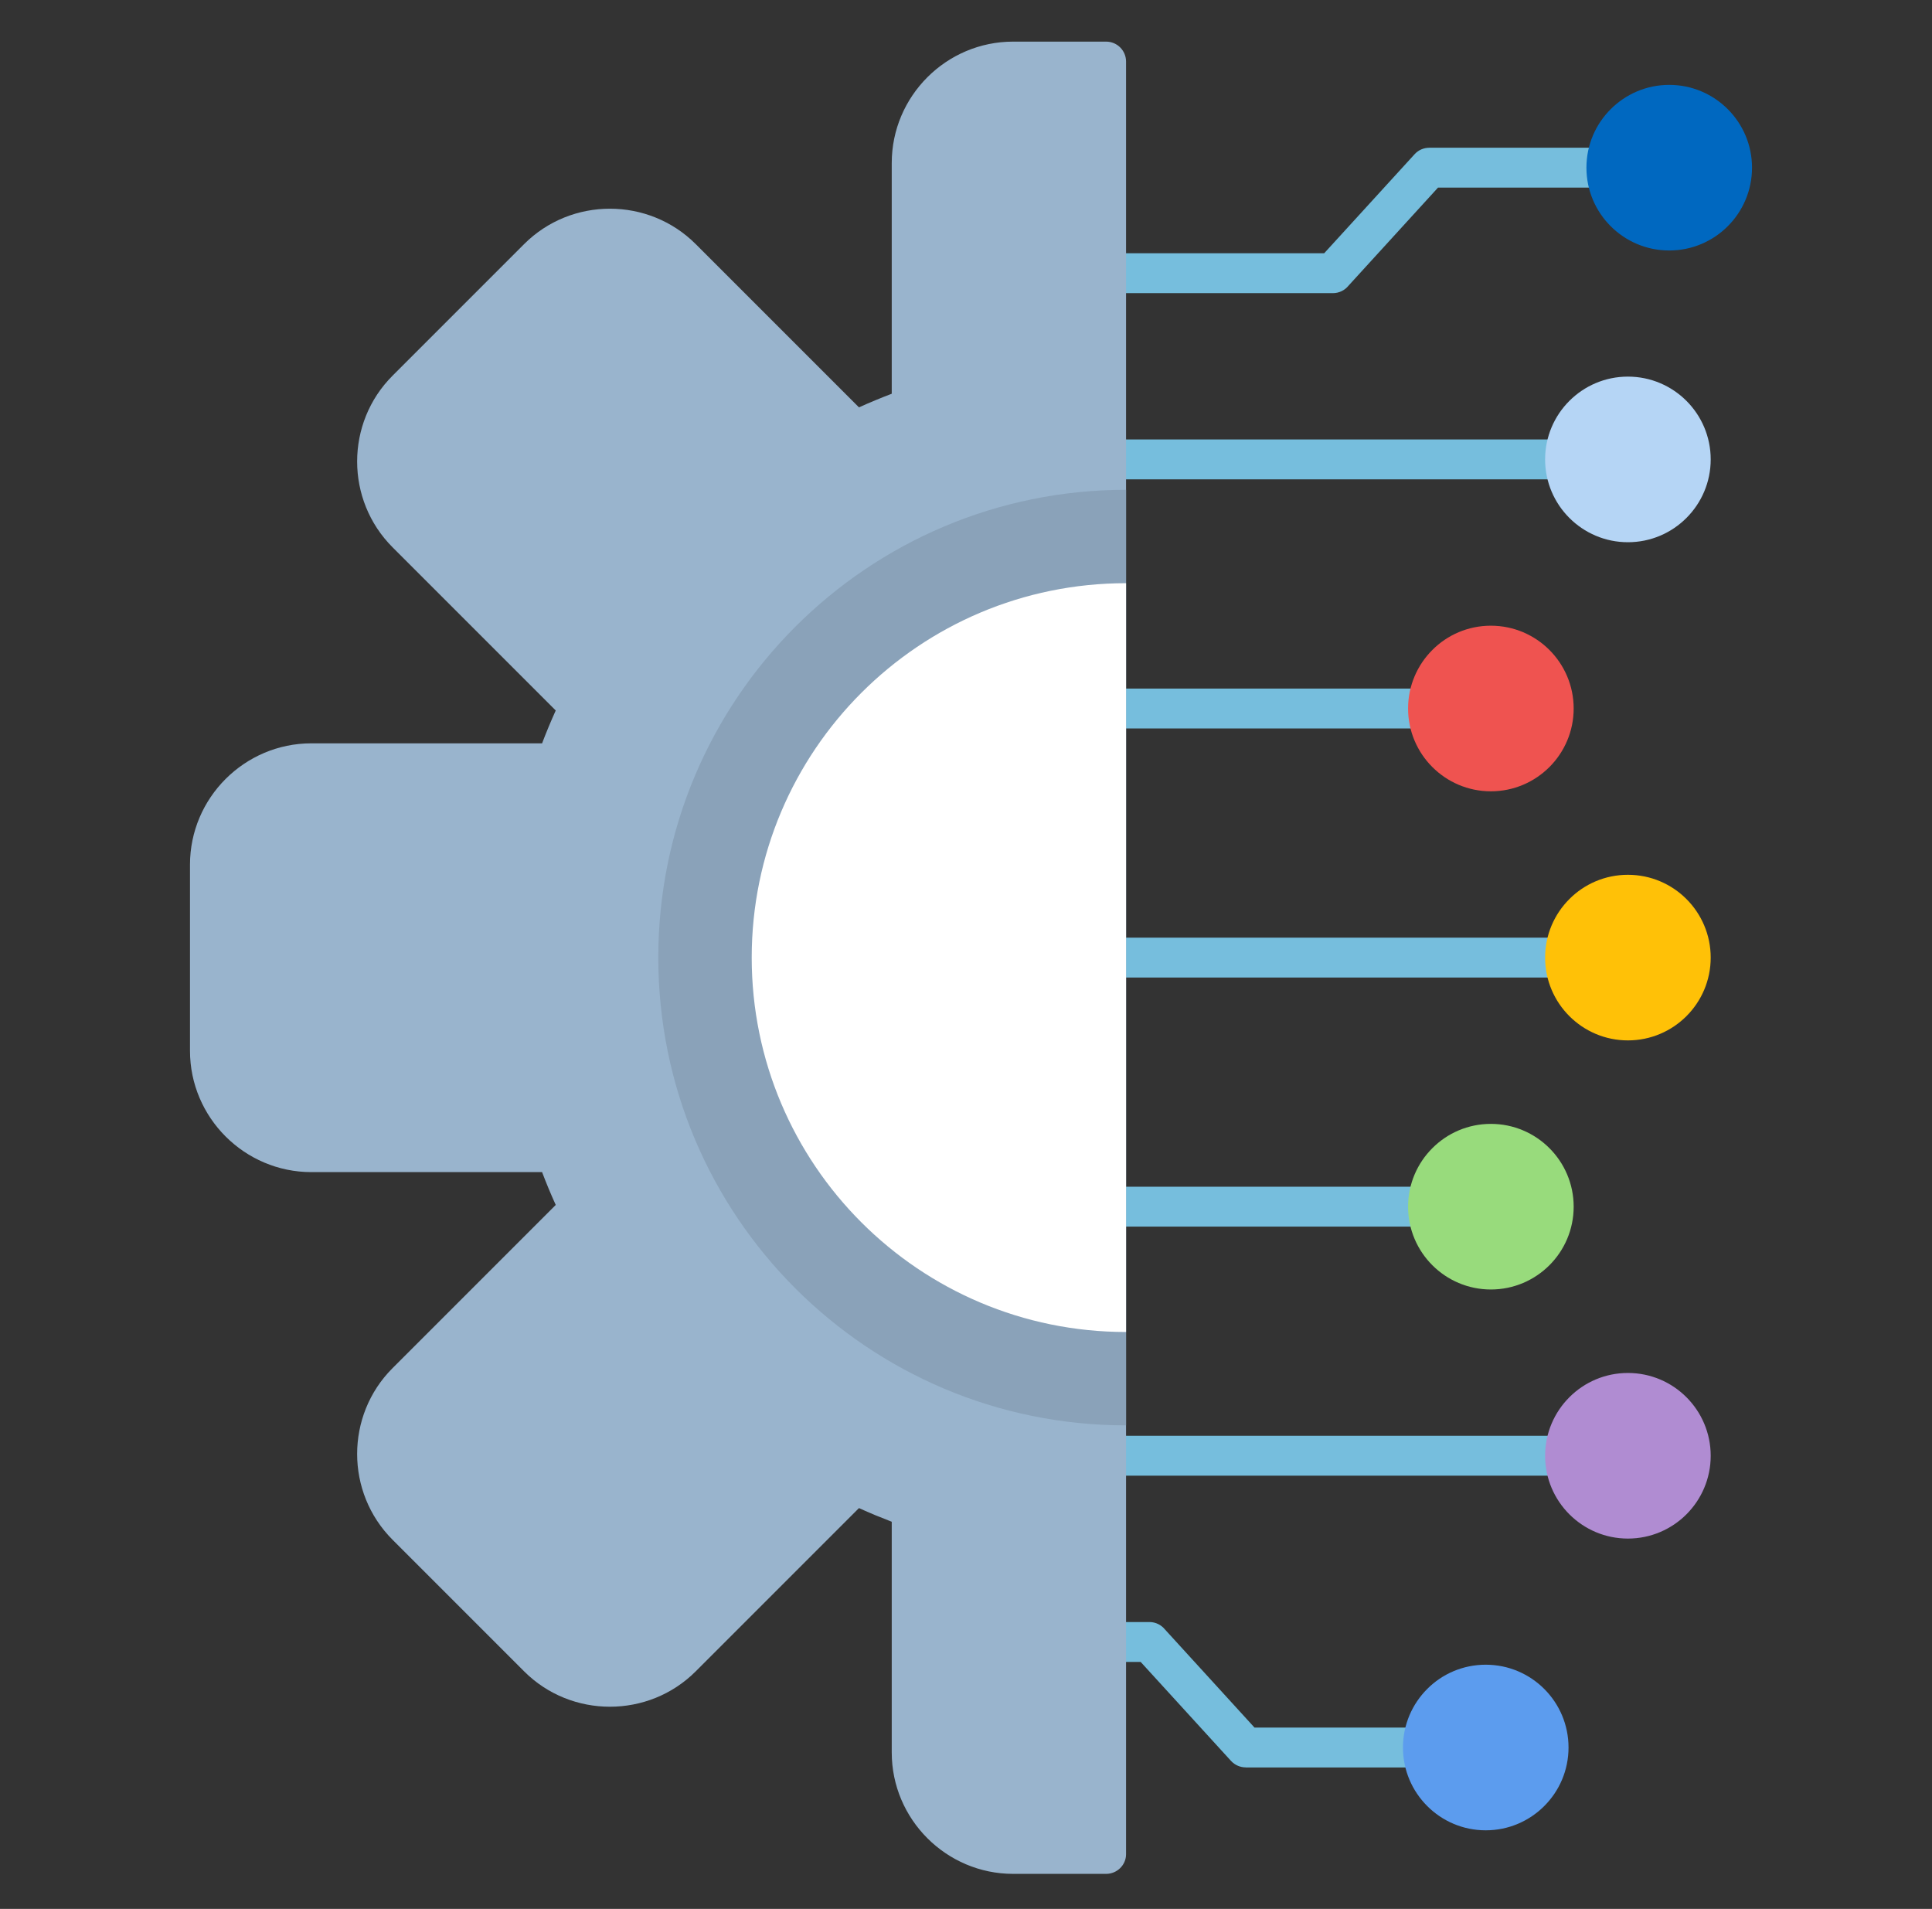 <svg width="83" height="82" viewBox="0 0 83 82" fill="none" xmlns="http://www.w3.org/2000/svg">
<rect x="0" y="0" width="83" height="82" fill="#333333" stroke="none"/>
<path fill-rule="evenodd" clip-rule="evenodd" d="M47.52 20.591C47.048 20.591 46.664 20.209 46.664 19.735C46.664 19.261 47.046 18.878 47.52 18.878H67.237C67.708 18.878 68.093 19.261 68.093 19.735C68.093 20.209 67.71 20.591 67.237 20.591H47.52Z" fill="#76BEDD"/>
<path fill-rule="evenodd" clip-rule="evenodd" d="M47.52 31.291C47.048 31.291 46.664 30.909 46.664 30.435C46.664 29.963 47.046 29.579 47.52 29.579H61.349C61.821 29.579 62.205 29.961 62.205 30.435C62.205 30.907 61.823 31.291 61.349 31.291H47.52Z" fill="#76BEDD"/>
<path fill-rule="evenodd" clip-rule="evenodd" d="M47.52 41.992C47.048 41.992 46.664 41.609 46.664 41.135C46.664 40.661 47.046 40.279 47.52 40.279H67.237C67.708 40.279 68.093 40.661 68.093 41.135C68.093 41.609 67.71 41.992 67.237 41.992H47.52Z" fill="#76BEDD"/>
<path fill-rule="evenodd" clip-rule="evenodd" d="M47.52 52.69C47.048 52.69 46.664 52.307 46.664 51.834C46.664 51.361 47.046 50.977 47.52 50.977H61.349C61.821 50.977 62.205 51.36 62.205 51.834C62.205 52.306 61.823 52.69 61.349 52.69H47.52Z" fill="#76BEDD"/>
<path fill-rule="evenodd" clip-rule="evenodd" d="M47.52 63.39C47.048 63.39 46.664 63.007 46.664 62.533C46.664 62.061 47.046 61.677 47.52 61.677H67.237C67.708 61.677 68.093 62.059 68.093 62.533C68.093 63.005 67.71 63.39 67.237 63.39H47.52Z" fill="#76BEDD"/>
<path fill-rule="evenodd" clip-rule="evenodd" d="M47.52 12.592C47.048 12.592 46.664 12.209 46.664 11.735C46.664 11.262 47.046 10.879 47.52 10.879H56.888L60.771 6.626C60.939 6.44 61.17 6.347 61.404 6.347V6.345H69.011C69.483 6.345 69.868 6.728 69.868 7.202C69.868 7.674 69.485 8.058 69.011 8.058H61.779L57.93 12.275C57.774 12.468 57.533 12.592 57.265 12.592H47.52Z" fill="#76BEDD"/>
<path fill-rule="evenodd" clip-rule="evenodd" d="M47.52 71.39C47.048 71.39 46.664 71.007 46.664 70.533C46.664 70.061 47.046 69.677 47.52 69.677H49.38C49.648 69.677 49.889 69.801 50.046 69.994L53.894 74.21H61.127C61.599 74.21 61.983 74.593 61.983 75.067C61.983 75.539 61.6 75.923 61.127 75.923H53.519V75.921C53.287 75.921 53.056 75.827 52.886 75.643L49.003 71.39H47.52Z" fill="#76BEDD"/>
<path d="M47.52 80.495H43.524C42.09 80.495 40.785 79.908 39.841 78.964C38.897 78.02 38.31 76.716 38.31 75.281V65.369C38.073 65.278 37.838 65.184 37.605 65.088C37.376 64.993 37.142 64.891 36.902 64.782L29.89 71.794C28.875 72.809 27.539 73.315 26.202 73.315C24.866 73.315 23.528 72.809 22.515 71.794L16.865 66.143C15.85 65.128 15.343 63.792 15.343 62.457C15.343 61.121 15.85 59.783 16.865 58.77L23.875 51.76C23.767 51.522 23.665 51.288 23.57 51.06C23.472 50.825 23.379 50.589 23.288 50.35H13.375C11.941 50.35 10.636 49.763 9.692 48.819C8.748 47.875 8.162 46.571 8.162 45.136V37.144C8.162 35.71 8.748 34.405 9.692 33.462C10.636 32.518 11.941 31.931 13.375 31.931H23.288C23.379 31.692 23.472 31.457 23.57 31.222C23.665 30.994 23.767 30.759 23.875 30.52L16.865 23.51C15.85 22.495 15.343 21.16 15.343 19.824C15.343 18.488 15.85 17.151 16.865 16.138L22.515 10.487C23.53 9.472 24.866 8.965 26.202 8.965C27.537 8.965 28.875 9.472 29.89 10.487L36.902 17.499C37.14 17.39 37.376 17.289 37.603 17.195C37.837 17.098 38.073 17.003 38.31 16.914V7.001C38.31 5.567 38.897 4.262 39.841 3.318C40.785 2.374 42.09 1.788 43.524 1.788H47.52C47.992 1.788 48.376 2.17 48.376 2.644V79.653C48.376 80.112 47.992 80.495 47.52 80.495Z" fill="#99B4CD"/>
<path d="M48.376 21.04V61.229C37.279 61.229 28.281 52.232 28.281 41.133C28.281 30.034 37.277 21.04 48.376 21.04Z" fill="#8AA2B9"/>
<path d="M48.376 25.052V57.218C39.493 57.218 32.294 50.016 32.294 41.135C32.294 32.253 39.493 25.052 48.376 25.052Z" fill="white"/>
<path fill-rule="evenodd" clip-rule="evenodd" d="M64.049 26.878C65.031 26.878 65.921 27.277 66.564 27.92C67.207 28.564 67.606 29.453 67.606 30.435C67.606 31.417 67.207 32.306 66.564 32.95C65.921 33.593 65.031 33.992 64.049 33.992C63.067 33.992 62.178 33.593 61.535 32.95C60.891 32.306 60.492 31.417 60.492 30.435C60.492 29.453 60.891 28.564 61.535 27.92C62.178 27.275 63.067 26.878 64.049 26.878Z" fill="#EF5350"/>
<path fill-rule="evenodd" clip-rule="evenodd" d="M69.936 37.578C70.919 37.578 71.808 37.977 72.451 38.62C73.094 39.264 73.493 40.153 73.493 41.135C73.493 42.117 73.094 43.007 72.451 43.65C71.808 44.293 70.919 44.692 69.936 44.692C68.954 44.692 68.065 44.293 67.422 43.65C66.778 43.007 66.379 42.117 66.379 41.135C66.379 40.153 66.778 39.264 67.422 38.62C68.065 37.975 68.954 37.578 69.936 37.578Z" fill="#FFC107"/>
<path fill-rule="evenodd" clip-rule="evenodd" d="M64.049 48.278C65.031 48.278 65.921 48.677 66.564 49.321C67.207 49.964 67.606 50.853 67.606 51.835C67.606 52.818 67.207 53.707 66.564 54.35C65.921 54.993 65.031 55.392 64.049 55.392C63.067 55.392 62.178 54.993 61.535 54.35C60.891 53.707 60.492 52.818 60.492 51.835C60.492 50.853 60.891 49.964 61.535 49.321C62.178 48.676 63.067 48.278 64.049 48.278Z" fill="#98DB7C"/>
<path fill-rule="evenodd" clip-rule="evenodd" d="M69.936 58.978C70.919 58.978 71.808 59.377 72.451 60.02C73.094 60.664 73.493 61.553 73.493 62.535C73.493 63.517 73.094 64.406 72.451 65.05C71.808 65.693 70.919 66.092 69.936 66.092C68.954 66.092 68.065 65.693 67.422 65.05C66.778 64.406 66.379 63.517 66.379 62.535C66.379 61.553 66.778 60.664 67.422 60.02C68.065 59.375 68.954 58.978 69.936 58.978Z" fill="#B08CD2"/>
<path fill-rule="evenodd" clip-rule="evenodd" d="M71.711 3.646C72.694 3.646 73.583 4.046 74.226 4.689C74.869 5.332 75.268 6.221 75.268 7.203C75.268 8.186 74.869 9.075 74.226 9.718C73.583 10.361 72.694 10.76 71.711 10.76C70.729 10.76 69.84 10.361 69.197 9.718C68.553 9.075 68.154 8.186 68.154 7.203C68.154 6.221 68.553 5.332 69.197 4.689C69.84 4.046 70.729 3.646 71.711 3.646Z" fill="#0068C0"/>
<path fill-rule="evenodd" clip-rule="evenodd" d="M63.828 71.51C64.811 71.51 65.7 71.909 66.343 72.552C66.986 73.195 67.385 74.085 67.385 75.067C67.385 76.049 66.986 76.938 66.343 77.581C65.7 78.225 64.811 78.624 63.828 78.624C62.846 78.624 61.957 78.225 61.314 77.581C60.671 76.938 60.272 76.049 60.272 75.067C60.272 74.085 60.671 73.195 61.314 72.552C61.955 71.907 62.846 71.51 63.828 71.51Z" fill="#5C9CEE"/>
<path fill-rule="evenodd" clip-rule="evenodd" d="M69.936 16.178C70.919 16.178 71.808 16.577 72.451 17.22C73.094 17.863 73.493 18.753 73.493 19.735C73.493 20.717 73.094 21.606 72.451 22.249C71.808 22.893 70.919 23.292 69.936 23.292C68.954 23.292 68.065 22.893 67.422 22.249C66.778 21.606 66.379 20.717 66.379 19.735C66.379 18.753 66.778 17.863 67.422 17.22C68.065 16.577 68.954 16.178 69.936 16.178Z" fill="#B5D5F5"/>
</svg>
